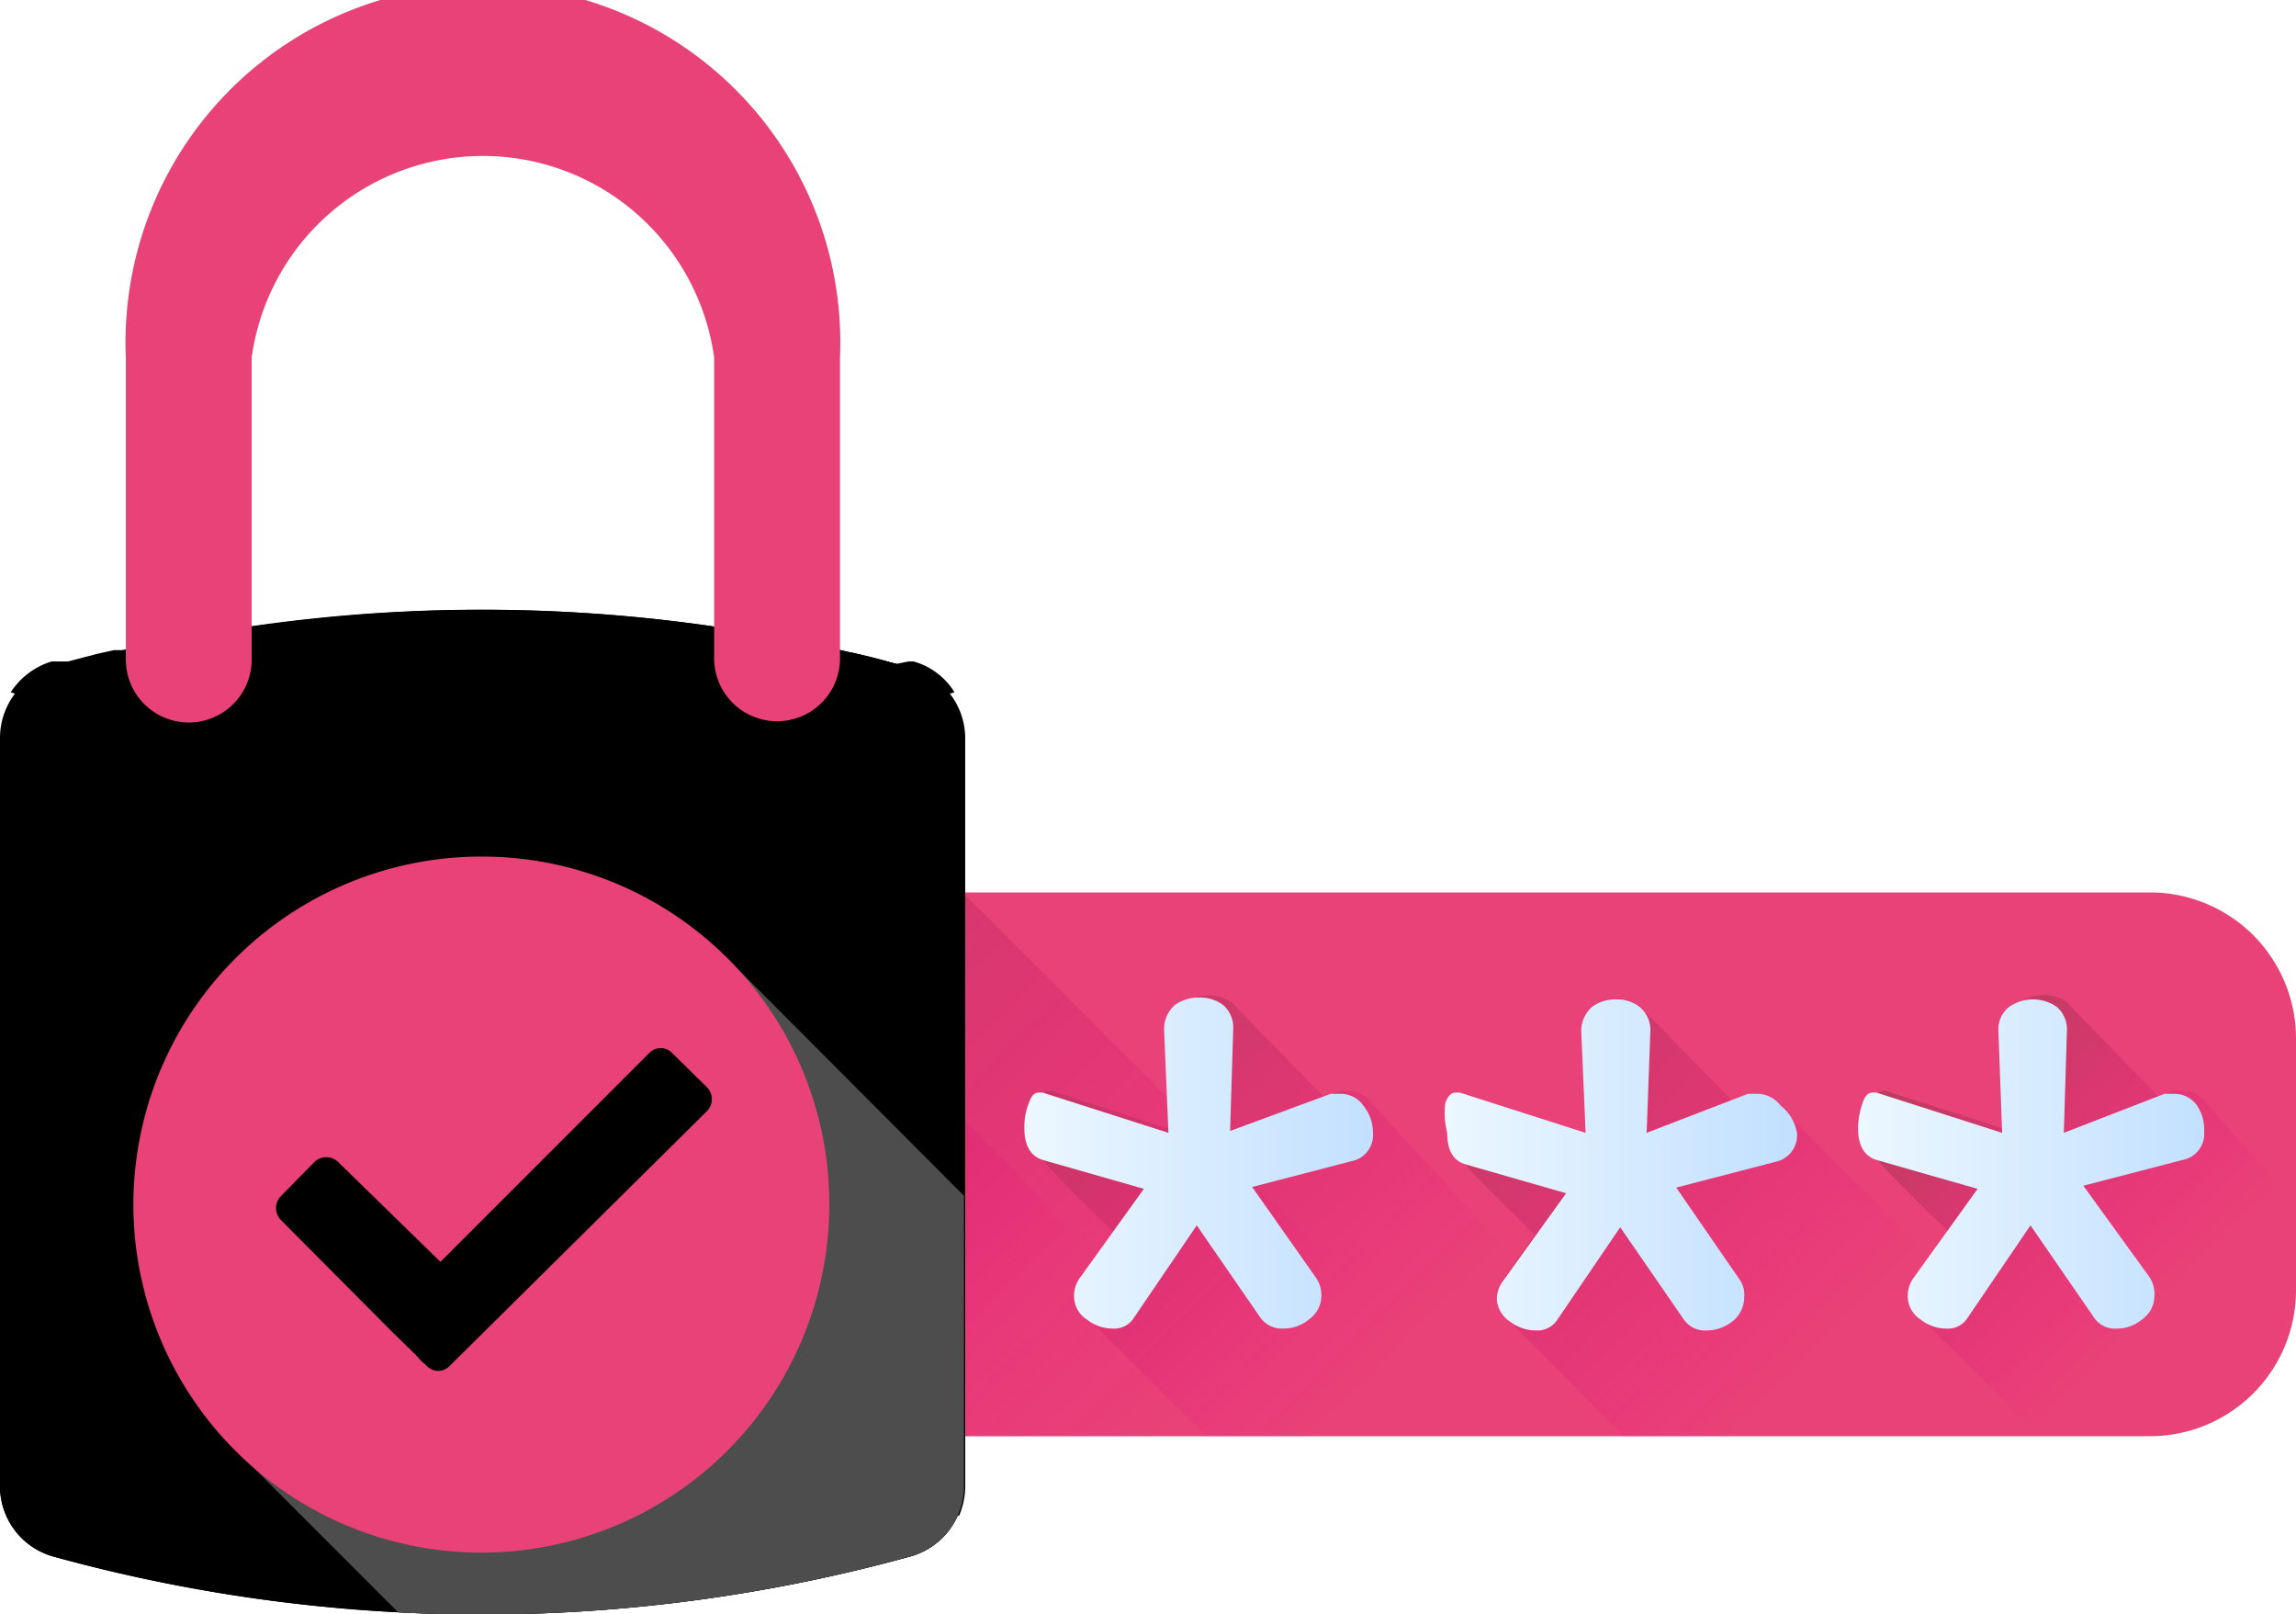 <svg xmlns="http://www.w3.org/2000/svg" xmlns:xlink="http://www.w3.org/1999/xlink" viewBox="0 0 36.49 25.65"><defs><style>.cls-1{fill:#e84278;}.cls-2{fill:url(#Dégradé_sans_nom_6);}.cls-3{fill:url(#Dégradé_sans_nom_6-2);}.cls-4{fill:url(#Dégradé_sans_nom_6-3);}.cls-5{fill:url(#Dégradé_sans_nom_6-4);}.cls-6{fill:url(#Dégradé_sans_nom_6-5);}.cls-7{fill:url(#Dégradé_sans_nom_7);}.cls-8{fill:url(#Dégradé_sans_nom_10);}.cls-9{fill:url(#Dégradé_sans_nom_10-2);}.cls-10{fill:url(#Dégradé_sans_nom_10-3);}.cls-11{fill:#4d4d4d;}</style><linearGradient id="Dégradé_sans_nom_6" x1="17.63" y1="-295.62" x2="5.64" y2="-283.63" gradientTransform="matrix(1, 0, 0, -1, 0, -271.96)" gradientUnits="userSpaceOnUse"><stop offset="0" stop-color="#ff0084" stop-opacity="0"/><stop offset="0.07" stop-color="#f4087e" stop-opacity="0.07"/><stop offset="0.33" stop-color="#d2216b" stop-opacity="0.33"/><stop offset="0.58" stop-color="#ba335e" stop-opacity="0.58"/><stop offset="0.81" stop-color="#ab3d56" stop-opacity="0.81"/><stop offset="1" stop-color="#a64153"/></linearGradient><linearGradient id="Dégradé_sans_nom_6-2" x1="15.33" y1="-293.7" x2="8.01" y2="-286.38" xlink:href="#Dégradé_sans_nom_6"/><linearGradient id="Dégradé_sans_nom_6-3" x1="21.96" y1="-293.7" x2="14.64" y2="-286.38" xlink:href="#Dégradé_sans_nom_6"/><linearGradient id="Dégradé_sans_nom_6-4" x1="28.59" y1="-293.7" x2="21.26" y2="-286.38" xlink:href="#Dégradé_sans_nom_6"/><linearGradient id="Dégradé_sans_nom_6-5" x1="34.24" y1="-292.73" x2="29.24" y2="-287.73" xlink:href="#Dégradé_sans_nom_6"/><linearGradient id="Dégradé_sans_nom_7" x1="9.7" y1="-290.46" x2="15.2" y2="-290.46" gradientTransform="matrix(1, 0, 0, -1, 0, -271.96)" gradientUnits="userSpaceOnUse"><stop offset="0" stop-color="#45425a"/><stop offset="1" stop-color="#2d3251"/></linearGradient><linearGradient id="Dégradé_sans_nom_10" x1="16.32" y1="-290.46" x2="21.82" y2="-290.46" gradientTransform="matrix(1, 0, 0, -1, 0, -271.96)" gradientUnits="userSpaceOnUse"><stop offset="0" stop-color="#ecf7ff"/><stop offset="1" stop-color="#c2e0ff"/></linearGradient><linearGradient id="Dégradé_sans_nom_10-2" x1="22.95" y1="-290.46" x2="28.45" y2="-290.46" xlink:href="#Dégradé_sans_nom_10"/><linearGradient id="Dégradé_sans_nom_10-3" x1="29.57" y1="-290.46" x2="35.07" y2="-290.46" xlink:href="#Dégradé_sans_nom_10"/></defs><g id="Calque_2" data-name="Calque 2"><g id="Calque_1-2" data-name="Calque 1"><path class="cls-1" d="M36.49,16.5v4a2.32,2.32,0,0,1-2.32,2.32H10.6A2.32,2.32,0,0,1,8.28,20.5v-4a2.32,2.32,0,0,1,2.32-2.32H34.17A2.32,2.32,0,0,1,36.49,16.5Z"/><path class="cls-2" d="M8.28,16.5v4a2.32,2.32,0,0,0,2.32,2.32H23.94L15.3,14.18H10.6A2.32,2.32,0,0,0,8.28,16.5Z"/><path class="cls-3" d="M20.29,22.82H12.55L10.71,21h0a.43.43,0,0,1-.2-.38.48.48,0,0,1,.1-.31l.49-.69S10,18.55,10,18.44h0a.38.38,0,0,1-.21-.2l0,0s0,0,0-.07v-.05s0,0,0,0V18a1.25,1.25,0,0,1,.06-.4c0-.12.1-.17.16-.17a.08.08,0,0,1,.07,0L12,18l-.07-1.68a.45.45,0,0,1,.17-.36.55.55,0,0,1,.38-.13.58.58,0,0,1,.38.12l.07.07h0l1.39,1.42h0l.25-.09a.5.5,0,0,1,.15,0,.46.46,0,0,1,.37.19h0L17.46,20l.76.76C18.87,21.41,19.58,22.12,20.29,22.82Z"/><path class="cls-4" d="M26.91,22.82H19.17c-1-1-1.8-1.79-1.83-1.83h0a.44.44,0,0,1-.21-.38.49.49,0,0,1,.11-.31l.22-.31.27-.38s-1.1-1.06-1.14-1.17h0a.33.33,0,0,1-.16-.12l0,0,0,0a0,0,0,0,1,0,0v0l0-.09V18a.28.28,0,0,1,0-.09,1,1,0,0,1,.07-.4c0-.12.09-.17.16-.17a.07.07,0,0,1,.06,0l2,.64-.07-1.68a.48.48,0,0,1,.17-.36.66.66,0,0,1,.77,0l.06.07h0l1.39,1.42h0l.24-.09a.5.5,0,0,1,.15,0,.44.44,0,0,1,.37.19h0L24.08,20l.76.76Z"/><path class="cls-5" d="M33.54,22.82H25.8L24,21h0a.46.46,0,0,1-.2-.38.48.48,0,0,1,.1-.31l.22-.31.27-.38s-1.09-1.06-1.14-1.17h0a.38.38,0,0,1-.21-.2v0s0,0,0,0v-.08s0,0,0,0V18a1.25,1.25,0,0,1,.06-.4c0-.12.1-.17.16-.17a.08.08,0,0,1,.07,0l2,.64-.07-1.68A.48.48,0,0,1,25.3,16a.56.56,0,0,1,.39-.13.57.57,0,0,1,.37.12l.07.07h0l1.39,1.42h0l.25-.09a.5.5,0,0,1,.15,0,.46.46,0,0,1,.37.19h0L30.71,20l.76.76C32.12,21.41,32.83,22.12,33.54,22.82Z"/><path class="cls-6" d="M36.49,19.14V20.5a2.32,2.32,0,0,1-2.32,2.32H32.42L30.59,21h0a.44.44,0,0,1-.21-.38.49.49,0,0,1,.11-.31l.22-.31L31,19.6s-1.1-1.05-1.14-1.16h0a.33.33,0,0,1-.16-.12l0,0,0-.06v0s0,0,0,0V18s0-.06,0-.09a1.24,1.24,0,0,1,.07-.4c0-.12.09-.17.16-.17a.07.07,0,0,1,.06,0l2,.64-.07-1.68a.49.49,0,0,1,.18-.37.66.66,0,0,1,.76,0l.06.07h0l1.38,1.42h0l.24-.09.15,0a.44.44,0,0,1,.37.19h0Z"/><path class="cls-7" d="M15.05,17.57a.46.46,0,0,0-.37-.19l-.15,0L12.92,18,13,16.35a.48.48,0,0,0-.17-.36.58.58,0,0,0-.38-.12.6.6,0,0,0-.38.12.48.48,0,0,0-.17.37L12,18l-2-.64-.07,0c-.06,0-.12.05-.16.17a1.25,1.25,0,0,0-.06.4c0,.27.09.44.28.5l1.61.46-1,1.39a.48.48,0,0,0-.1.31.43.43,0,0,0,.2.38.68.68,0,0,0,.41.14.4.4,0,0,0,.34-.17l1-1.47,1,1.45a.4.4,0,0,0,.37.19.68.68,0,0,0,.42-.15.52.52,0,0,0,.1-.67l-1-1.45,1.57-.41A.43.43,0,0,0,15.2,18,.68.68,0,0,0,15.05,17.57Z"/><path class="cls-8" d="M21.67,17.57a.44.44,0,0,0-.37-.19l-.15,0-1.6.59.05-1.64a.47.47,0,0,0-.16-.36.6.6,0,0,0-.38-.12.65.65,0,0,0-.39.12.52.52,0,0,0-.17.37L18.57,18l-2-.64-.06,0c-.07,0-.12.05-.16.17a1,1,0,0,0-.07.4c0,.27.1.44.29.5l1.61.46-1,1.39a.49.49,0,0,0-.11.31.44.44,0,0,0,.21.38.65.65,0,0,0,.4.14.37.37,0,0,0,.34-.17l1-1.47,1,1.45a.42.42,0,0,0,.37.19.64.64,0,0,0,.42-.15A.46.46,0,0,0,21,20.6a.48.48,0,0,0-.08-.29L19.9,18.86l1.58-.41a.42.42,0,0,0,.34-.45A.68.68,0,0,0,21.67,17.57Z"/><path class="cls-9" d="M28.3,17.57a.46.46,0,0,0-.37-.19l-.15,0L26.17,18l.06-1.64a.48.48,0,0,0-.17-.36.57.57,0,0,0-.37-.12.61.61,0,0,0-.39.12.52.52,0,0,0-.17.37L25.2,18l-2-.64-.07,0c-.06,0-.12.05-.16.17A1.25,1.25,0,0,0,23,18c0,.27.09.44.29.5l1.6.46-1,1.39a.48.48,0,0,0-.1.31A.46.46,0,0,0,24,21a.68.68,0,0,0,.41.14.38.38,0,0,0,.34-.17l1-1.47,1,1.45a.41.41,0,0,0,.37.19.66.66,0,0,0,.42-.15.48.48,0,0,0,.18-.38.42.42,0,0,0-.08-.29l-1-1.45,1.58-.41a.43.43,0,0,0,.34-.45A.68.68,0,0,0,28.3,17.57Z"/><path class="cls-10" d="M34.92,17.57a.44.44,0,0,0-.37-.19l-.15,0L32.8,18l.05-1.64a.47.47,0,0,0-.16-.36.66.66,0,0,0-.76,0,.45.45,0,0,0-.17.37L31.82,18l-2-.64-.06,0c-.07,0-.12.05-.16.17a1.24,1.24,0,0,0-.07.4c0,.27.1.44.29.5l1.61.46-1,1.39a.49.49,0,0,0-.11.31.44.44,0,0,0,.21.38.65.65,0,0,0,.4.14.37.37,0,0,0,.34-.17l1-1.47,1,1.45a.4.4,0,0,0,.37.19.63.63,0,0,0,.41-.15.46.46,0,0,0,.19-.38.48.48,0,0,0-.08-.29l-1.05-1.45,1.58-.41a.42.42,0,0,0,.34-.45A.68.68,0,0,0,34.92,17.57Z"/><path d="M14.47,24.73a25.63,25.63,0,0,1-13.63,0A1.16,1.16,0,0,1,0,23.62V11.72a1.16,1.16,0,0,1,.84-1.11,25.63,25.63,0,0,1,13.63,0,1.16,1.16,0,0,1,.85,1.11v11.9A1.16,1.16,0,0,1,14.47,24.73Z"/><path d="M14.24,10.55,14,10.48l-.19-.05-.26-.06-.19,0-.27-.06-.19,0-.28-.06-.17,0-.31-.06-.15,0L11.5,10h0L11,9.92l-.15,0-.3,0-.18,0-.28,0-.18,0-.28,0H9.48l-.27,0H9l-.28,0H6.57l-.28,0H6.1l-.27,0H5.64l-.27,0-.19,0-.28,0-.17,0-.31,0-.15,0L3.83,10h0l-.46.08-.15,0-.3.06-.18,0-.28.06-.18,0L2,10.33l-.19,0-.27.06-.19.05-.27.07-.18,0-.08,0a1.19,1.19,0,0,0-.65.49,25.63,25.63,0,0,0,15,0,1.12,1.12,0,0,0-.65-.49l-.08,0Z"/><path d="M14.47,10.61A25.52,25.52,0,0,0,2,10.33v.15a1,1,0,0,0,.44.81l12.8,12.8a1.2,1.2,0,0,0,.1-.47V11.72A1.16,1.16,0,0,0,14.47,10.61Z"/><path d="M15.32,11.72a1.16,1.16,0,0,0-.85-1.11,28,28,0,0,0-3.1-.65v.52a1,1,0,0,0,.44.81l3.51,3.51Z"/><path class="cls-1" d="M12.35,11.46a1,1,0,0,1-1-1V5.68A3.71,3.71,0,0,0,4,5.68v4.8a1,1,0,0,1-2,0V5.68a5.68,5.68,0,1,1,11.35,0v4.8A1,1,0,0,1,12.35,11.46Z"/><path d="M0,20.36v3.26a1.16,1.16,0,0,0,.84,1.11,25.63,25.63,0,0,0,13.63,0,1.16,1.16,0,0,0,.85-1.11V20.36Z"/><path class="cls-11" d="M11.63,15.3a5.52,5.52,0,1,0-7.81,7.81l2.51,2.51a25.62,25.62,0,0,0,8.14-.89,1.16,1.16,0,0,0,.85-1.11V19Z"/><path class="cls-1" d="M13.18,19.14a5.53,5.53,0,1,1-5.52-5.53A5.52,5.52,0,0,1,13.18,19.14Z"/><path d="M7.15,21.7a.25.25,0,0,1-.37,0l-.09-.08h0l-.08-.09-.39-.38h0L4.46,19.38a.27.27,0,0,1,0-.37L5,18.46a.27.27,0,0,1,.37,0L7,20.05l3.32-3.32a.25.25,0,0,1,.36,0l.56.55a.27.27,0,0,1,0,.37Z"/></g></g></svg>
